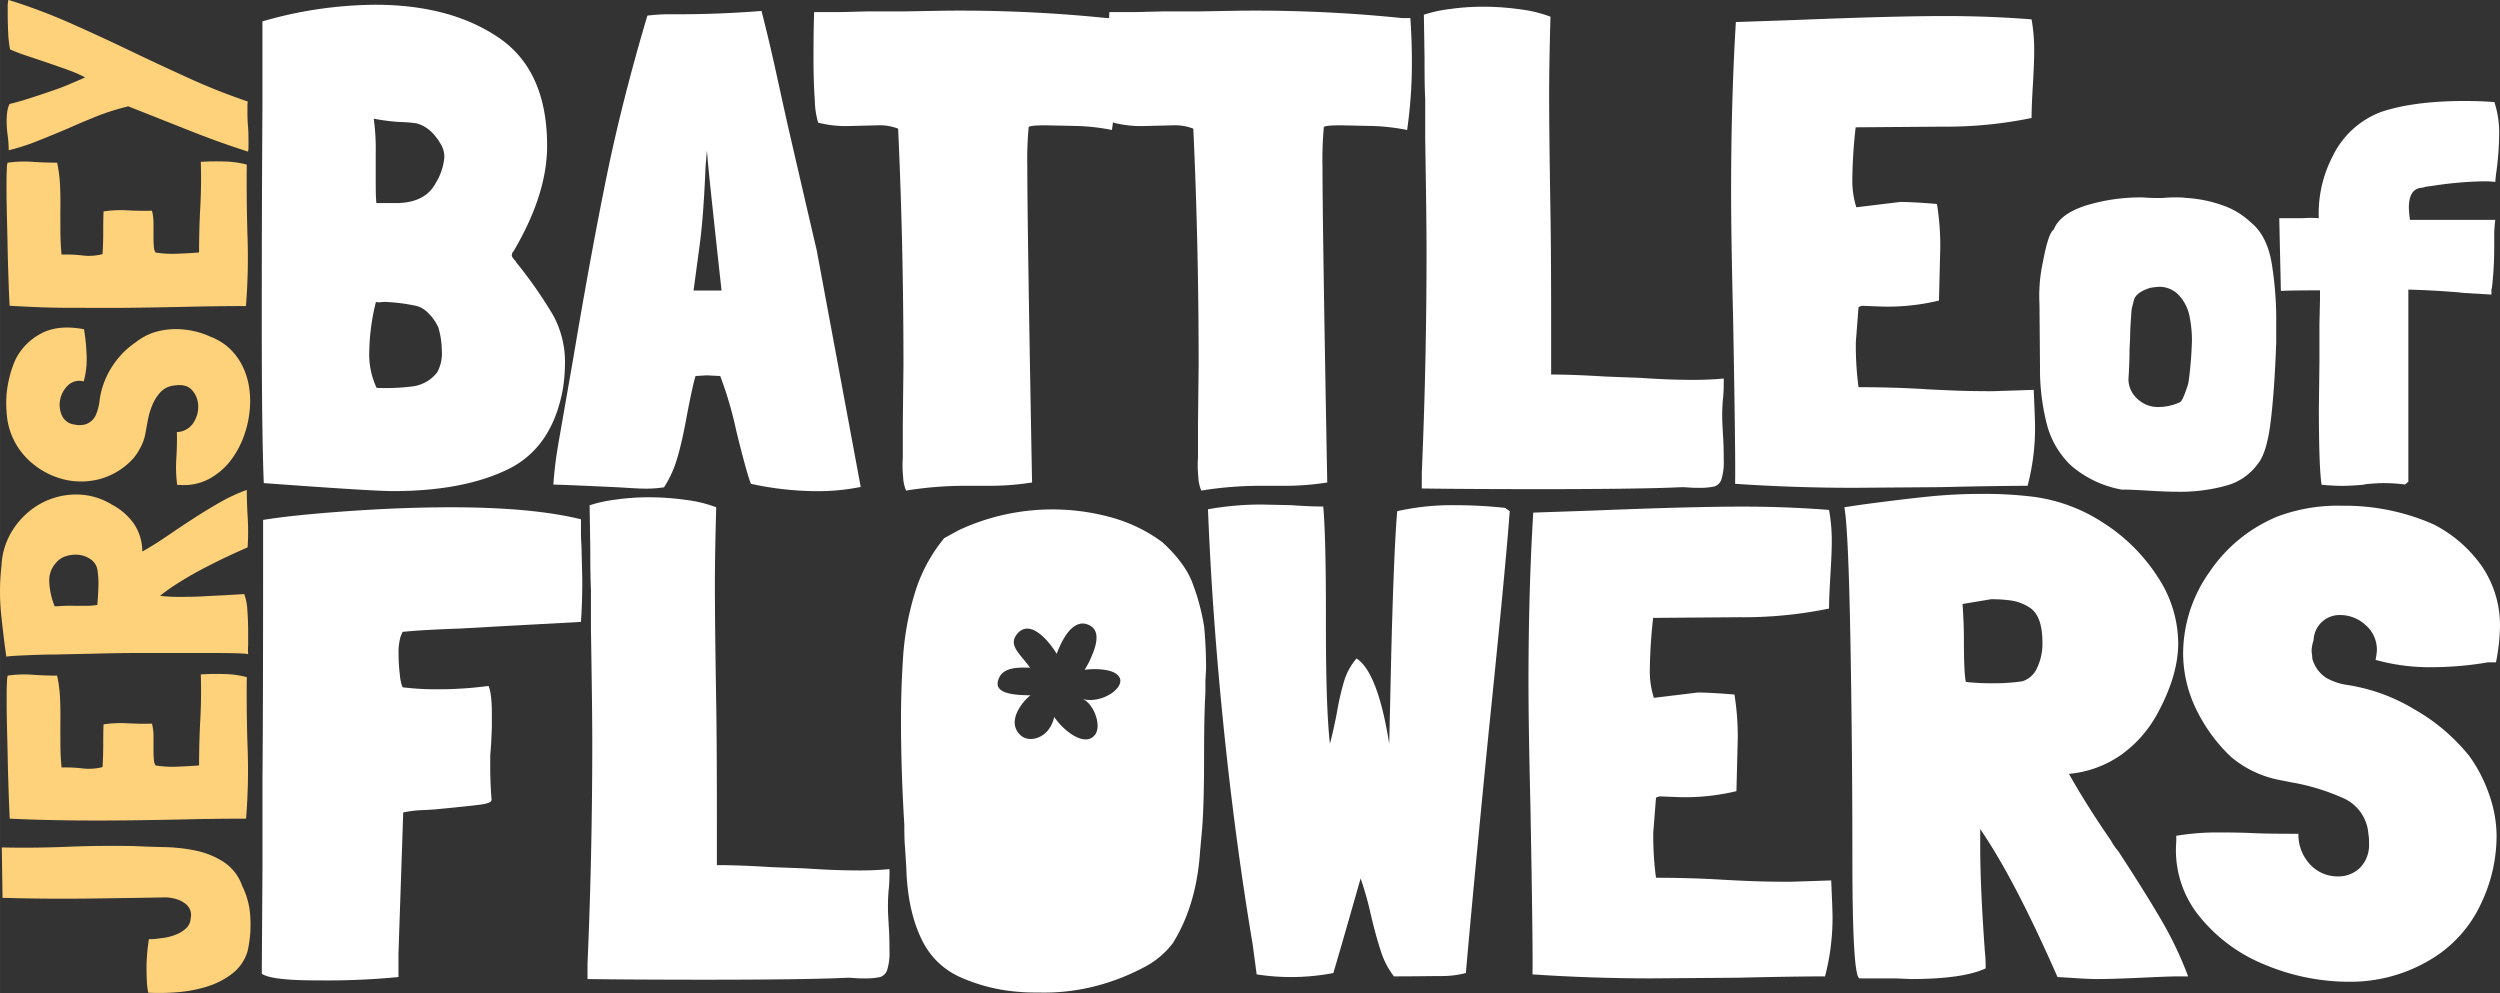 <?xml version="1.0" encoding="UTF-8" standalone="no"?>
<svg
   xmlns:dc="http://purl.org/dc/elements/1.1/"
   xmlns:cc="http://creativecommons.org/ns#"
   xmlns:rdf="http://www.w3.org/1999/02/22-rdf-syntax-ns#"
   xmlns:svg="http://www.w3.org/2000/svg"
   xmlns="http://www.w3.org/2000/svg"
   xmlns:sodipodi="http://sodipodi.sourceforge.net/DTD/sodipodi-0.dtd"
   xmlns:inkscape="http://www.inkscape.org/namespaces/inkscape"
   viewBox="0 0 525.254 208.626"
   version="1.1"
   id="svg58"
   sodipodi:docname="battleofflowers.svg"
   width="525.254"
   height="208.625"
   inkscape:version="1.0.2 (e86c870879, 2021-01-15, custom)">
  <rect x="0" y="0" width="525.254" height="208.626" fill="#333333" stroke="none"/>
  <sodipodi:namedview
     pagecolor="#ffffff"
     bordercolor="#666666"
     borderopacity="1"
     objecttolerance="10"
     gridtolerance="10"
     guidetolerance="10"
     inkscape:pageopacity="0"
     inkscape:pageshadow="2"
     inkscape:window-width="2560"
     inkscape:window-height="1377"
     id="namedview60"
     showgrid="false"
     inkscape:zoom="1.7142388"
     inkscape:cx="303.92263"
     inkscape:cy="104.335"
     inkscape:window-x="-8"
     inkscape:window-y="-8"
     inkscape:window-maximized="1"
     inkscape:current-layer="Layer_2" />
  <defs
     id="defs4">
    <style
       id="style2">.cls-1{fill:#fff;}.cls-2{fill:#fed27a;}</style>
  </defs>
  <g
     id="Layer_2"
     data-name="Layer 2"
     transform="translate(-0.002)">
    <g
       id="g933">
      <path
         class="cls-1"
         d="m 116.18,66.16 a 20.38,20.38 0 0 1 2.52,10.29 35.19,35.19 0 0 1 -0.42,5.18 q -2.23,12.45 -11.62,17 -9.39,4.55 -24.08,4.55 -4.33,0 -27.16,-1.68 Q 55,91 55,67.91 55,42.85 55.14,22.69 V 4.49 A 86.68,86.68 0 0 1 78.8,1 q 15.83,0 26,6.93 10.17,6.93 10.15,22.75 0,10.21 -7.14,22.26 V 52.8 a 2.23,2.23 0 0 0 -0.28,0.84 q 0,0.42 0.84,1.26 V 55 a 94.77,94.77 0 0 1 7.81,11.16 z M 92,68.47 v 0.14 a 9.34,9.34 0 0 0 -2,-2.8 5.23,5.23 0 0 0 -2.52,-1.54 39.07,39.07 0 0 0 -6.58,-0.84 6,6 0 0 0 -0.91,0.07 2.74,2.74 0 0 1 -1,-0.07 45.14,45.14 0 0 0 -1.4,10.22 16.54,16.54 0 0 0 1.54,7.84 43.4,43.4 0 0 0 7.87,-0.35 7.82,7.82 0 0 0 4.83,-2.87 8.26,8.26 0 0 0 1,-4.62 A 18.06,18.06 0 0 0 92,68.47 Z M 87.48,25.91 a 29.3,29.3 0 0 0 -3.5,-0.28 40.73,40.73 0 0 1 -5.46,-0.7 45.8,45.8 0 0 1 0.42,7.28 v 5 c 0,2.33 0,4.15 0.14,5.46 h 4.06 q 6.17,0 8.4,-4.2 a 12.26,12.26 0 0 0 1.82,-5.46 5.18,5.18 0 0 0 -0.56,-2.38 q -2.1,-3.88 -5.32,-4.72 z"
         id="path6" />
      <path
         class="cls-1"
         d="m 171.2,103.19 a 65.68,65.68 0 0 1 -13.44,-1.54 q -1,-2.67 -3.08,-11.2 A 79.2,79.2 0 0 0 151.32,79 l -2.8,-0.14 -2.38,0.14 q -0.55,1.68 -1.82,8.26 c -0.65,3.64 -1.31,6.6 -2,8.89 a 23,23 0 0 1 -2.8,6.23 23.78,23.78 0 0 1 -4.2,0.28 c -0.84,0 -2.66,-0.1 -5.46,-0.28 q -12.18,-0.57 -13.58,-0.56 c 0,-0.47 0.1,-1.57 0.28,-3.29 0.18,-1.72 0.47,-3.67 0.84,-5.81 l 3.08,-17.64 q 3.65,-21.7 6.93,-37.8 3.28,-16.1 8.61,-34 A 39,39 0 0 1 141.38,3 h 0.84 q 9.1,0 17.78,-0.7 1.68,6.58 3.08,13 1.4,6.42 2.52,11.41 4.49,19.45 6,25.9 l 9.24,49.7 a 45.43,45.43 0 0 1 -9.64,0.88 z m -22.54,-70.14 -0.14,-1.4 -0.28,3.35 q -0.42,10.5 -1.26,16.66 l -1.26,9.38 h 5.88 Q 148.53,33 148.66,33.05 Z"
         id="path8" />
      <path
         class="cls-1"
         d="m 234.62,12.75 a 97.92,97.92 0 0 1 -1,14.56 43.29,43.29 0 0 0 -7.28,-0.84 l -6.58,-0.14 c -2.43,0 -3.64,0.14 -3.64,0.42 a 73.76,73.76 0 0 0 -0.28,8.26 q 0,12.32 1,66.36 a 57.45,57.45 0 0 1 -9.52,0.7 h -4.06 a 77.79,77.79 0 0 0 -12.88,1 8,8 0 0 1 -0.63,-2.87 23.51,23.51 0 0 1 -0.07,-4 v -6.87 l 0.14,-12.6 q 0,-25.48 -1.12,-49.7 a 10.71,10.71 0 0 0 -4.34,-0.7 l -5.6,0.14 a 23.77,23.77 0 0 1 -6.86,-0.7 17.29,17.29 0 0 1 -0.7,-4.62 c -0.18,-2.52 -0.28,-5.37 -0.28,-8.54 q 0,-7 0.14,-10.08 h 6 l 5.46,-0.14 h 7.84 l 8.12,-0.14 a 302.87,302.87 0 0 1 34,1.54 h 1.82 q 0.33,4.76 0.32,8.96 z"
         id="path10" />
      <path
         class="cls-1"
         d="m 296.64,12.75 a 97.92,97.92 0 0 1 -1,14.56 43.29,43.29 0 0 0 -7.28,-0.84 l -6.58,-0.14 c -2.43,0 -3.64,0.14 -3.64,0.42 a 73.76,73.76 0 0 0 -0.28,8.26 q 0,12.32 1,66.36 a 57.45,57.45 0 0 1 -9.52,0.7 h -4.06 a 77.79,77.79 0 0 0 -12.88,1 8,8 0 0 1 -0.63,-2.87 23.51,23.51 0 0 1 -0.07,-4 v -6.87 l 0.14,-12.6 q 0,-25.48 -1.12,-49.7 a 10.71,10.71 0 0 0 -4.34,-0.7 l -5.6,0.14 a 23.77,23.77 0 0 1 -6.86,-0.7 17.29,17.29 0 0 1 -0.7,-4.62 q -0.28,-3.78 -0.28,-8.54 0,-7 0.14,-10.08 h 6 l 5.46,-0.14 h 7.84 l 8.12,-0.14 a 303.11,303.11 0 0 1 34,1.54 h 1.82 c 0.22,3.21 0.32,6.21 0.32,8.96 z"
         id="path12" />
      <path
         class="cls-1"
         d="m 362.16,96.61 a 12.27,12.27 0 0 1 -0.49,4.13 2.33,2.33 0 0 1 -1.47,1.47 14.27,14.27 0 0 1 -3.36,0.28 h -1 l -2.24,-0.14 -3.64,0.14 q -8.69,0.27 -25.62,0.28 -16.11,0 -25.62,-0.14 v -3.22 q 1,-23.1 1,-46.48 0,-6.87 -0.28,-23.66 v -8.54 c -0.1,-1.59 -0.14,-4.43 -0.14,-8.54 l -0.14,-9.1 a 28.62,28.62 0 0 1 5.46,-1.19 49.82,49.82 0 0 1 7,-0.49 56,56 0 0 1 7.84,0.56 27.05,27.05 0 0 1 6.3,1.54 q -0.28,10.08 -0.28,16.1 0,8.4 0.28,25.2 0.14,8.4 0.14,24.78 v 9.1 q 4.62,0 11.34,0.42 l 7.42,0.28 c 3.92,0.28 7.6,0.42 11.06,0.42 2.42,0 4.57,-0.1 6.44,-0.28 a 39.1,39.1 0 0 1 -0.14,4.2 v -0.14 a 37.74,37.74 0 0 0 -0.14,5.46 l 0.14,2.66 c 0.09,1.12 0.14,2.75 0.14,4.9 z"
         id="path14" />
      <path
         class="cls-1"
         d="m 426,102.07 q -6.15,0 -18.19,0.28 l -18.34,0.14 q -12.46,0 -24.92,-0.84 0.13,-4.49 -0.42,-34.86 -0.42,-17.22 -0.42,-26.46 0,-19.18 1,-35.7 L 377,4.21 q 20.72,-0.84 31.64,-0.84 9.38,0 18.2,0.7 a 37.43,37.43 0 0 1 0.55,6.86 q 0,2.1 -0.27,6.86 -0.28,4.49 -0.28,7 a 89.1,89.1 0 0 1 -18.76,1.82 l -18.2,0.14 a 105.88,105.88 0 0 0 -0.7,10.92 18.61,18.61 0 0 0 0.84,5.88 l 9.24,-1.12 q 2,0 5.88,0.28 l 1.82,0.14 a 56.15,56.15 0 0 1 0.7,9.1 l -0.28,11.2 a 46.1,46.1 0 0 1 -12,1.26 l -3.64,-0.14 a 1.86,1.86 0 0 0 -1.26,0.28 l -0.56,7.28 a 65.94,65.94 0 0 0 0.56,9.52 q 7.28,0 14.14,0.42 2.37,0.14 5.88,0.28 3.51,0.14 8.26,0.14 l 8.53,-0.28 q 0.28,6.44 0.28,7.42 A 48,48 0 0 1 426,102.07 Z"
         id="path16" />
      <path
         class="cls-1"
         d="m 454.47,41.59 a 24.33,24.33 0 0 1 2.9,-0.11 12.31,12.31 0 0 1 2,0.11 27.17,27.17 0 0 1 7.63,1.56 16,16 0 0 1 5.85,3.53 q 3.35,2.67 4.39,8.33 a 74.08,74.08 0 0 1 1,13.18 V 72 q -0.35,9.84 -1.16,16.54 -0.81,6.7 -2.77,9 a 12,12 0 0 1 -6.65,4.51 36.05,36.05 0 0 1 -10.12,1.27 c -1.47,0 -3.51,-0.07 -6.13,-0.23 -2.62,-0.16 -4.36,-0.23 -5.67,-0.23 A 22.32,22.32 0 0 1 435,97.69 18.48,18.48 0 0 1 430,88.95 46.72,46.72 0 0 1 428.61,77.1 L 428.5,63.91 a 33.31,33.31 0 0 1 0.75,-9 c 0.73,-3.93 1.48,-6.17 2.26,-6.7 0.84,-2.16 3.06,-3.82 6.64,-5 a 39.22,39.22 0 0 1 12.09,-1.73 40.93,40.93 0 0 0 4.23,0.11 z M 447.65,68 c -0.08,1.35 -0.11,2.37 -0.11,3.07 l -0.12,2.31 q 0,2.89 -0.23,6.36 a 5.65,5.65 0 0 0 2,4.16 6.19,6.19 0 0 0 4.17,1.62 11.15,11.15 0 0 0 4.63,-1 c 0.46,-0.23 1,-1.5 1.73,-3.81 l 0.12,-0.58 a 80,80 0 0 0 0.69,-8.45 24.88,24.88 0 0 0 -0.46,-5 9.13,9.13 0 0 0 -2.3,-4.68 5.61,5.61 0 0 0 -4.22,-1.74 13.76,13.76 0 0 0 -1.85,0.24 c -1.93,0.61 -3.05,1.46 -3.36,2.54 l -0.46,1.85 c -0.07,0.72 -0.15,1.78 -0.23,3.11 z"
         id="path18" />
      <path
         class="cls-1"
         d="m 500.85,101.5 c -1,0 -2.27,0.08 -3.81,0.23 l -0.58,0.12 c -1.7,0.15 -3.16,0.23 -4.4,0.23 -1.24,0 -2.58,-0.08 -4.28,-0.23 q -0.57,-3.46 -0.58,-16.08 l 0.12,-9.6 v -8.09 l 0.12,-5.21 V 61 q -5.79,0 -8.22,0.12 l -0.34,-15.27 h 3.82 c 0.61,0 1.28,0 2,-0.06 a 21.45,21.45 0 0 1 2.48,0.06 26,26 0 0 1 2.95,-13.07 18.5,18.5 0 0 1 10.12,-9.25 q 6.83,-2.31 17.58,-2.31 c 2.16,0 4.24,0.07 6.25,0.23 a 20.5,20.5 0 0 1 1,6.71 62.39,62.39 0 0 1 -0.69,8.67 l -0.12,1.39 a 20.52,20.52 0 0 0 -2.66,-0.12 77,77 0 0 0 -10.41,0.93 l -1.73,0.23 h 0.11 a 4.12,4.12 0 0 1 -1.27,0.23 h 0.12 q -2.33,0.47 -2.32,4.16 a 25.58,25.58 0 0 0 0.23,2.55 h 17.93 a 25.27,25.27 0 0 0 -0.23,3.47 v 2.43 a 73.94,73.94 0 0 1 -0.46,8.21 l -0.12,0.58 v 1 l -5.9,-0.35 -0.92,-0.11 c -3.86,-0.31 -7.4,-0.51 -10.64,-0.58 v 40.36 l -0.7,0.58 a 38.27,38.27 0 0 0 -4.45,-0.29 z"
         id="path20" />
      <path
         class="cls-1"
         d="m 92,170 q -1.39,0.13 -3.36,0.21 a 23,23 0 0 0 -3.92,0.49 l -1,29.68 v 4.9 a 157.18,157.18 0 0 1 -17.07,0.7 Q 57,206 55,204.58 l 0.15,-22.82 v -18.34 q 0.14,-14.7 0.13,-54.18 6,-1 17.43,-1.82 11.43,-0.82 21.91,-0.84 17.22,0 27.44,2.52 v 2.66 c 0,0.37 0,1.14 0.07,2.31 0.07,1.17 0.12,3.76 0.21,7.77 q 0,4.91 -0.28,8.82 l -10.22,0.56 -5.18,0.28 -2.52,0.14 -7.56,0.42 q -8,0.28 -12,0.7 l -0.42,1 a 12.1,12.1 0 0 0 -0.42,3.64 35.76,35.76 0 0 0 0.28,4.41 8.87,8.87 0 0 0 0.56,2.59 56.62,56.62 0 0 0 6.72,0.42 80.44,80.44 0 0 0 11.34,-0.7 q 0.7,1.54 0.7,5.88 v 2.8 l -0.14,3.36 -0.2,2.64 v 2.66 c 0,2 0.1,4.15 0.28,6.58 0,0.47 -0.74,0.79 -2.24,1 -1.19,0.17 -4.22,0.49 -9.04,0.96 z"
         id="path22" />
      <path
         class="cls-1"
         d="m 186.88,199.68 a 12,12 0 0 1 -0.49,4.13 2.33,2.33 0 0 1 -1.47,1.47 14.15,14.15 0 0 1 -3.36,0.28 h -1 l -2.24,-0.14 -3.64,0.14 q -8.69,0.27 -25.62,0.28 -16.1,0 -25.62,-0.14 v -3.22 q 1,-23.1 1,-46.48 0,-6.85 -0.28,-23.66 v -8.54 c -0.09,-1.59 -0.14,-4.43 -0.14,-8.54 l -0.14,-9.1 a 29,29 0 0 1 5.46,-1.19 49.92,49.92 0 0 1 7,-0.49 55.87,55.87 0 0 1 7.84,0.56 27.05,27.05 0 0 1 6.3,1.54 q -0.28,10.08 -0.28,16.1 0,8.4 0.28,25.2 0.14,8.4 0.14,24.78 v 9.1 q 4.62,0 11.34,0.42 l 7.42,0.28 q 5.88,0.42 11.06,0.42 a 64.45,64.45 0 0 0 6.44,-0.28 39.1,39.1 0 0 1 -0.14,4.2 v -0.14 a 39.28,39.28 0 0 0 -0.14,5.46 l 0.14,2.66 c 0.09,1.12 0.14,2.75 0.14,4.9 z"
         id="path24" />
      <path
         class="cls-1"
         d="m 312.74,154.18 q -3.09,31.22 -4.76,50.26 a 20,20 0 0 1 -5.11,0.63 c -2.2,0 -5.53,0.07 -10,0.07 a 16.86,16.86 0 0 1 -2.73,-5.25 c -0.7,-2.1 -1.43,-4.74 -2.17,-7.91 a 66.75,66.75 0 0 0 -2.1,-7.42 q -4.62,16.24 -5.74,19.88 a 47.09,47.09 0 0 1 -16.1,0.28 l -0.84,-6.3 q -3.65,-21.71 -6.09,-45.57 -2.44,-23.86 -3.3,-45.85 a 63.57,63.57 0 0 1 11.2,-1 l 6.3,0.14 q 3.92,0.28 6.72,0.28 0.56,6.3 0.56,22.68 v 2.66 q 0,17.08 0.84,24.5 0.56,-2 1.4,-6.16 a 58.15,58.15 0 0 1 1.54,-6.86 13,13 0 0 1 2.66,-4.9 q 4.47,2.94 6.86,17.92 l 0.42,-18.62 q 0.56,-22.12 1.26,-30.24 a 52.37,52.37 0 0 1 12,-1.26 99.92,99.92 0 0 1 10.64,0.56 l 1,0.7 q -0.82,11.36 -4.46,46.78 z"
         id="path26" />
      <path
         class="cls-1"
         d="m 383.44,205.14 q -6.17,0 -18.2,0.28 l -18.34,0.14 q -12.47,0 -24.92,-0.84 0.13,-4.49 -0.42,-34.86 -0.42,-17.22 -0.42,-26.46 0,-19.18 1,-35.7 l 12.32,-0.42 q 20.71,-0.84 31.64,-0.84 9.38,0 18.19,0.7 a 36.44,36.44 0 0 1 0.57,6.86 q 0,2.1 -0.29,6.86 c -0.18,3 -0.28,5.32 -0.28,7 a 89,89 0 0 1 -18.76,1.82 l -18.2,0.14 a 108.79,108.79 0 0 0 -0.7,10.92 18.6,18.6 0 0 0 0.85,5.88 l 9.23,-1.12 q 2,0 5.89,0.28 l 1.81,0.14 a 55,55 0 0 1 0.7,9.1 l -0.28,11.2 a 46,46 0 0 1 -12,1.26 l -3.64,-0.14 a 1.86,1.86 0 0 0 -1.26,0.28 l -0.57,7.28 a 65.66,65.66 0 0 0 0.57,9.52 q 7.28,0 14.13,0.42 c 1.59,0.09 3.55,0.19 5.88,0.28 2.33,0.09 5.09,0.14 8.27,0.14 l 8.53,-0.28 c 0.19,4.29 0.28,6.77 0.28,7.42 a 48.41,48.41 0 0 1 -1.58,12.74 z"
         id="path28" />
      <path
         class="cls-1"
         d="m 454.06,193.24 a 76.24,76.24 0 0 1 5.67,11.9 h -2.24 q -1.68,0 -7.56,0.28 c -3.92,0.18 -7.05,0.28 -9.38,0.28 -1.31,0 -3.27,-0.1 -5.88,-0.28 l -2.38,-0.14 q -9.1,-20.72 -16.24,-31.08 v 3.64 q 0,8.68 1,22.4 v -0.14 a 28,28 0 0 1 0.14,3.36 q -4.76,2.23 -15.68,2.24 l -3.36,-0.14 h -7.42 q -1.54,0 -1.54,-25.34 0,-23 -0.42,-46 -0.42,-23 -1.26,-27.65 l 3.78,-0.56 q 8.4,-1.12 13.86,-1.68 a 110.65,110.65 0 0 1 11.2,-0.56 84.29,84.29 0 0 1 10.5,0.56 35.11,35.11 0 0 1 15.19,5.6 37.61,37.61 0 0 1 11.34,11.34 25.49,25.49 0 0 1 4.27,13.86 q 0,6.86 -4.48,15 a 25.71,25.71 0 0 1 -7.42,8.4 22.63,22.63 0 0 1 -11.06,4.06 q 3.78,6.72 8.82,14 a 12.14,12.14 0 0 0 1.54,2.24 q 5.58,8.53 9.01,14.41 z M 428,140.32 a 11.73,11.73 0 0 0 1.12,-5.32 q 0,-5.75 -2.8,-7.42 a 9.77,9.77 0 0 0 -3.71,-1.4 28.85,28.85 0 0 0 -4.27,-0.28 l -6,1 q 0.28,4.2 0.28,7.14 0,7.56 0.42,9.24 a 50.94,50.94 0 0 0 5.88,0.28 40.64,40.64 0 0 0 6,-0.42 5,5 0 0 0 3.08,-2.82 z"
         id="path30" />
      <path
         class="cls-1"
         d="m 511.11,140.18 a 42.22,42.22 0 0 1 -12,-1.54 12.58,12.58 0 0 0 0.28,-2 6.8,6.8 0 0 0 -2.38,-5.32 7.85,7.85 0 0 0 -5.32,-2.1 5.47,5.47 0 0 0 -5.6,5.32 7.21,7.21 0 0 0 -0.42,2.24 l 0.14,1.26 v 0.28 a 7.05,7.05 0 0 0 2.87,4.06 12.65,12.65 0 0 0 4.55,1.54 38.4,38.4 0 0 1 14.14,5.18 40,40 0 0 1 11.48,9.8 31,31 0 0 1 4.15,8.1 26.2,26.2 0 0 1 1.54,8.61 33,33 0 0 1 -3.22,14.14 26.69,26.69 0 0 1 -11.2,12.18 32.65,32.65 0 0 1 -16.52,4.34 45.81,45.81 0 0 1 -17.71,-3.57 34,34 0 0 1 -13.89,-10.3 22,22 0 0 1 -4.76,-15.54 v -1.26 a 52.56,52.56 0 0 1 9,-0.7 q 4.2,0 7.14,0.14 2.65,0.14 9.52,0.14 a 9.17,9.17 0 0 0 2.59,6.58 7.87,7.87 0 0 0 5.67,2.38 6.52,6.52 0 0 0 4.69,-1.82 6.85,6.85 0 0 0 1.89,-5.18 10.89,10.89 0 0 0 -0.14,-2 8.91,8.91 0 0 0 -4.9,-7.28 45.36,45.36 0 0 0 -11.34,-3.5 l -2.1,-0.42 a 22.37,22.37 0 0 1 -10.5,-4.9 34.45,34.45 0 0 1 -7.56,-10.5 27.09,27.09 0 0 1 -2.52,-11.2 29.73,29.73 0 0 1 5.53,-17.15 31.86,31.86 0 0 1 14.35,-11.69 36,36 0 0 1 13.58,-2.24 46.13,46.13 0 0 1 19.18,3.92 27.81,27.81 0 0 1 10.15,8.82 22.05,22.05 0 0 1 3.78,12.88 41.31,41.31 0 0 1 -0.84,7.28 h -1.68 a 71,71 0 0 1 -11.62,1.02 z"
         id="path32" />
      <path
         class="cls-1"
         d="m 253,131.71 a 45.71,45.71 0 0 0 -2.38,-9 q -1.54,-4.34 -6.44,-8.82 a 32.54,32.54 0 0 0 -10.43,-5.11 46.55,46.55 0 0 0 -32.27,2.59 l -3.08,1.68 a 33.13,33.13 0 0 0 -6.23,11.69 58.72,58.72 0 0 0 -2.45,13.65 q -0.42,6.44 -0.42,12.88 0,10.5 0.7,22 c 0,2.33 0.05,3.87 0.14,4.62 l 0.28,4.48 q 0.28,9.53 3.64,15.82 a 16.24,16.24 0 0 0 7.91,7.21 36.85,36.85 0 0 0 12.25,3 c 0.84,0.09 2.33,0.14 4.48,0.14 a 43.16,43.16 0 0 0 12.16,-1.54 46,46 0 0 0 9.24,-3.64 17.85,17.85 0 0 0 6.3,-5.18 q 5,-8 5.74,-19.32 l 0.42,-4.62 q 0.42,-5.18 0.42,-15.12 0,-9 0.28,-13.58 v -2.52 l 0.14,-2.52 q 0,-4.5 -0.4,-8.79 z m -25.57,15.16 c 2.28,0.77 4.26,5.77 2.5,7.68 -1.76,1.91 -4.62,0 -6.12,-1.3 a 14.93,14.93 0 0 1 -2.33,-2.63 6.37,6.37 0 0 1 -1.55,3.11 c -1.5,1.6 -4.11,2.19 -5.67,0.59 -3.08,-3.15 1.4,-7.75 2.27,-8.21 -0.94,-0.13 -7.59,0.25 -6.88,-2.91 0.66,-3 3.92,-3 6.77,-2.92 -2.11,-2.95 -4.67,-4.68 -2.72,-7.08 3,-3.65 7.41,2.59 8.31,4.17 0.23,-0.6 0.47,-1.19 0.75,-1.77 1,-2.18 3.15,-5.71 6.1,-4.25 2.77,1.36 1.09,5.25 0.17,7.27 a 18.85,18.85 0 0 1 -1.15,2.12 c 0.53,-0.14 6.38,-0.68 7.4,1.74 0.9,2.19 -3.87,5.44 -7.87,4.39 z"
         id="path42" />
      <path
         class="cls-2"
         d="m 0.53,188.65 -0.15,-10.6 q 6.82,0.15 13.79,-0.14 6.97,-0.29 14,-0.15 3,0.15 6.43,0.22 a 35.8,35.8 0 0 1 6.64,0.76 17.17,17.17 0 0 1 5.81,2.4 9.9,9.9 0 0 1 3.84,5 16.58,16.58 0 0 1 1.71,6.68 25.57,25.57 0 0 1 -0.55,6.9 9.18,9.18 0 0 1 -3.19,4.79 16.76,16.76 0 0 1 -5.33,2.76 28.39,28.39 0 0 1 -6.32,1.2 46.33,46.33 0 0 1 -6.06,0.1 13.4,13.4 0 0 1 -0.29,-2.36 c -0.05,-0.94 -0.07,-1.92 -0.07,-2.93 0,-1.01 0.05,-2 0.14,-3.09 0.09,-1.09 0.22,-2 0.36,-2.87 h 0.44 c 0.73,0 1.56,-0.13 2.5,-0.25 a 10.85,10.85 0 0 0 2.69,-0.69 6.79,6.79 0 0 0 2.14,-1.31 3,3 0 0 0 1,-2.1 3.1,3.1 0 0 0 -0.15,-1.89 3.3,3.3 0 0 0 -1.13,-1.34 5.86,5.86 0 0 0 -1.74,-0.84 9.73,9.73 0 0 0 -2.07,-0.36 q -8.13,0.15 -16.69,0.25 -8.56,0.1 -17.28,-0.14 z"
         id="path44" />
      <path
         class="cls-2"
         d="m 42.19,141.69 h 0.15 c 1.55,-0.1 3.16,-0.12 4.82,-0.07 a 19.88,19.88 0 0 1 4.69,0.65 c -0.05,4.93 0,10 0.18,15.06 A 126.64,126.64 0 0 1 51.7,172 q -6.31,0 -12.52,0.15 c -4.14,0.09 -8.26,0.17 -12.38,0.21 -4.12,0.04 -8.22,0.05 -12.34,0 C 10.34,172.31 6.21,172.2 2.05,172 1.95,170.11 1.87,168.07 1.8,165.86 1.73,163.65 1.66,161.45 1.62,159.22 1.58,156.99 1.52,154.84 1.47,152.76 1.42,150.68 1.4,148.84 1.4,147.24 c 0,-1.6 0,-2.87 0.07,-3.84 a 5.38,5.38 0 0 1 0.15,-1.45 23.89,23.89 0 0 1 5.15,-0.19 c 1.74,0.13 3.46,0.19 5.15,0.19 H 12 a 27.52,27.52 0 0 1 0.61,4.68 c 0.08,1.57 0.1,3.16 0.08,4.75 -0.02,1.59 0,3.2 0,4.79 0,1.59 0.07,3.2 0.22,4.79 v 0.22 l 0.07,0.07 a 30.25,30.25 0 0 1 4.32,0.19 11.29,11.29 0 0 0 4.17,-0.26 l 0.08,-0.07 c 0.09,-1.45 0.14,-2.93 0.14,-4.43 0,-1.5 0,-3 0.07,-4.5 h 0.08 a 24.69,24.69 0 0 1 4.93,-0.22 c 1.65,0.1 3.37,0.12 5.16,0.08 a 10.56,10.56 0 0 1 0.32,2.46 c 0,0.92 0,1.81 0,2.65 0,0.84 0,1.61 0.07,2.29 a 2.68,2.68 0 0 0 0.36,1.38 22.11,22.11 0 0 0 4.72,0.25 c 1.74,-0.07 3.2,-0.15 4.36,-0.25 l 0.07,-0.07 c 0,-3.2 0.08,-6.34 0.25,-9.44 0.17,-3.1 0.21,-6.31 0.11,-9.62 z"
         id="path46" />
      <path
         class="cls-2"
         d="m 51.85,102.93 v -0.08 q 0,2.55 0.18,5.67 a 50.41,50.41 0 0 1 0,6.38 v 0.1 c -1.11,0.48 -2.44,1.09 -4,1.81 -1.56,0.72 -3.17,1.53 -4.86,2.4 -1.69,0.87 -3.37,1.81 -5,2.83 a 40.69,40.69 0 0 0 -4.36,3 l -0.22,0.14 a 31.66,31.66 0 0 0 4.11,0.22 c 1.62,0 3.29,0 5,-0.11 1.71,-0.11 3.36,-0.16 4.9,-0.25 l 3.71,-0.22 a 10.72,10.72 0 0 1 0.65,3.23 q 0.15,2 0.18,4 c 0,1.3 0,2.48 0,3.52 a 13.88,13.88 0 0 0 0,1.92 c 0,-0.1 -0.66,-0.17 -2,-0.22 -1.34,-0.05 -3.09,-0.07 -5.26,-0.07 h -7.59 q -4.24,0 -8.78,0 c -3,0 -6,0.07 -9,0.14 l -8.2,0.18 c -2.5,0 -4.62,0.11 -6.39,0.18 -1.77,0.07 -3,0.16 -3.59,0.26 Q 0.74,133.9 0.24,129.03 a 47.38,47.38 0 0 1 0.07,-10.13 15.08,15.08 0 0 1 2.47,-7.7 16.24,16.24 0 0 1 5.59,-5.3 15.62,15.62 0 0 1 7.36,-2 14.22,14.22 0 0 1 7.81,2.14 13.1,13.1 0 0 1 4.35,3.66 10.36,10.36 0 0 1 2,5.78 v 0.36 h 0.08 c 1.79,-1 3.56,-2.13 5.33,-3.34 1.77,-1.21 3.55,-2.4 5.34,-3.56 1.79,-1.16 3.61,-2.27 5.48,-3.34 a 37.22,37.22 0 0 1 5.73,-2.67 z m -40.36,24.46 c 0.63,0 1.34,-0.08 2.14,-0.11 0.8,-0.03 1.61,0 2.43,0 0.82,0 1.62,0 2.4,0 a 15.88,15.88 0 0 0 2,-0.18 V 127 c 0.09,-1.11 0.17,-2.32 0.21,-3.63 a 18.53,18.53 0 0 0 -0.21,-3.7 3.34,3.34 0 0 0 -1.46,-2.19 5.37,5.37 0 0 0 -2.47,-0.91 6.48,6.48 0 0 0 -2.68,0.29 4.31,4.31 0 0 0 -2.14,1.46 5.43,5.43 0 0 0 -1.35,4.06 15.35,15.35 0 0 0 1.13,5.01 z"
         id="path48" />
      <path
         class="cls-2"
         d="m 17.66,69.17 v 0.08 a 41.07,41.07 0 0 1 0.54,5.44 17.58,17.58 0 0 1 -0.61,5.45 3.41,3.41 0 0 0 -3.27,0.79 5.6,5.6 0 0 0 -1.67,3 5.46,5.46 0 0 0 0.35,3.36 3.31,3.31 0 0 0 2.76,1.92 2.82,2.82 0 0 0 1,0.11 c 0.32,0 0.64,-0.06 1,-0.11 a 3.6,3.6 0 0 0 2.32,-1.89 10.29,10.29 0 0 0 0.8,-2.83 17.25,17.25 0 0 1 2.47,-7.15 17.64,17.64 0 0 1 5.15,-5.41 12.41,12.41 0 0 1 3.6,-2 14.77,14.77 0 0 1 4,-0.76 17.24,17.24 0 0 1 4.1,0.29 17.43,17.43 0 0 1 4,1.27 12.4,12.4 0 0 1 3.85,2.32 12.81,12.81 0 0 1 2.61,3.31 14.92,14.92 0 0 1 1.49,4 18.32,18.32 0 0 1 0.4,4.39 21.61,21.61 0 0 1 -1.13,6.35 19.08,19.08 0 0 1 -2.94,5.63 14.14,14.14 0 0 1 -4.61,3.92 11.33,11.33 0 0 1 -6.2,1.23 h -0.44 a 28.11,28.11 0 0 1 -0.18,-5.59 c 0.12,-2 0.16,-3.87 0.11,-5.51 A 4.29,4.29 0 0 0 40.52,89 6.13,6.13 0 0 0 41.65,85.37 5.09,5.09 0 0 0 40.38,82 C 39.56,81.05 38.3,80.73 36.6,81 a 4.51,4.51 0 0 0 -2.79,1.3 8.93,8.93 0 0 0 -1.71,2.58 15.21,15.21 0 0 0 -1,3.23 c -0.22,1.16 -0.42,2.25 -0.61,3.27 a 9.8,9.8 0 0 1 -1,2.68 11.53,11.53 0 0 1 -1.49,2.26 14.74,14.74 0 0 1 -7,4.32 15.3,15.3 0 0 1 -7.48,0.11 16.42,16.42 0 0 1 -6.61,-3.3 15,15 0 0 1 -4.42,-5.92 14.21,14.21 0 0 1 -1,-3.85 A 25,25 0 0 1 1.34,83.44 22,22 0 0 1 2,79.23 20.79,20.79 0 0 1 3.31,75.42 12.49,12.49 0 0 1 8.68,70.05 q 3.54,-1.89 8.98,-0.88 z"
         id="path50" />
      <path
         class="cls-2"
         d="m 42.19,34 h 0.15 c 1.55,-0.1 3.16,-0.12 4.82,-0.07 a 20.42,20.42 0 0 1 4.69,0.65 Q 51.77,42 52,49.61 a 126.64,126.64 0 0 1 -0.33,14.7 q -6.31,0 -12.52,0.15 c -4.14,0.09 -8.26,0.17 -12.38,0.21 -4.12,0.04 -8.22,0 -12.34,0 -4.12,0 -8.25,-0.19 -12.41,-0.43 Q 1.87,61.41 1.77,58.11 C 1.69,55.9 1.63,53.69 1.59,51.46 1.55,49.23 1.49,47.09 1.44,45 1.39,42.91 1.37,41.08 1.37,39.49 c 0,-1.59 0,-2.88 0.07,-3.85 A 5.38,5.38 0 0 1 1.59,34.19 24.55,24.55 0 0 1 6.77,34 c 1.74,0.12 3.46,0.18 5.15,0.18 H 12 a 27.52,27.52 0 0 1 0.61,4.68 c 0.08,1.57 0.1,3.16 0.08,4.75 -0.02,1.59 0,3.2 0,4.79 0,1.59 0.07,3.2 0.22,4.8 v 0.21 l 0.07,0.08 a 28.82,28.82 0 0 1 4.32,0.18 11.29,11.29 0 0 0 4.17,-0.26 l 0.08,-0.07 c 0.09,-1.45 0.14,-2.93 0.14,-4.43 0,-1.5 0,-3 0.07,-4.5 h 0.08 a 24.69,24.69 0 0 1 4.93,-0.22 c 1.65,0.1 3.37,0.13 5.16,0.08 a 10.65,10.65 0 0 1 0.32,2.47 c 0,0.92 0,1.8 0,2.65 0,0.85 0,1.6 0.07,2.28 a 2.68,2.68 0 0 0 0.36,1.38 22.11,22.11 0 0 0 4.72,0.25 c 1.74,-0.07 3.2,-0.15 4.36,-0.25 l 0.07,-0.07 c 0,-3.2 0.08,-6.34 0.25,-9.44 0.17,-3.1 0.21,-6.28 0.11,-9.54 z"
         id="path52" />
      <path
         class="cls-2"
         d="m 1.76,0 h 0.07 a 119.58,119.58 0 0 1 12.78,4.79 q 6.24,2.76 12.45,5.74 6.21,2.98 12.41,5.8 6.21,2.84 12.59,5 a 6.38,6.38 0 0 0 -0.07,0.87 v 0.95 c 0,1 0,2.13 0.11,3.33 0.11,1.2 0.11,2.38 0.11,3.49 v 0.87 a 5.1,5.1 0 0 1 -0.07,0.87 v 0.15 Q 46.26,30 39.83,27.44 L 27,22.36 h -0.14 a 52.67,52.67 0 0 0 -6.36,2 Q 17.37,25.62 14.25,27 C 12.17,27.89 10.08,28.75 8,29.57 a 43.51,43.51 0 0 1 -6.17,2 A 23.59,23.59 0 0 0 1.62,28.52 22.7,22.7 0 0 1 1.4,25.33 12.71,12.71 0 0 1 1.51,23.59 5.7,5.7 0 0 1 2,21.85 c 1,-0.24 2.3,-0.59 3.75,-1.05 1.45,-0.46 2.93,-0.95 4.43,-1.46 1.5,-0.51 2.93,-1 4.28,-1.59 1.35,-0.59 2.5,-1.05 3.42,-1.49 A 25.9,25.9 0 0 0 14.5,14.77 c -1.38,-0.51 -2.82,-1 -4.32,-1.52 -1.5,-0.52 -3,-1 -4.43,-1.49 A 37.47,37.47 0 0 1 2.12,10.38 23.14,23.14 0 0 1 1.72,6.86 C 1.65,5.38 1.62,4.02 1.62,2.76 c 0,-0.58 0,-1.11 0,-1.6 C 1.62,0.67 1.71,0.29 1.76,0 Z"
         id="path54" />
    </g>
  </g>
</svg>
